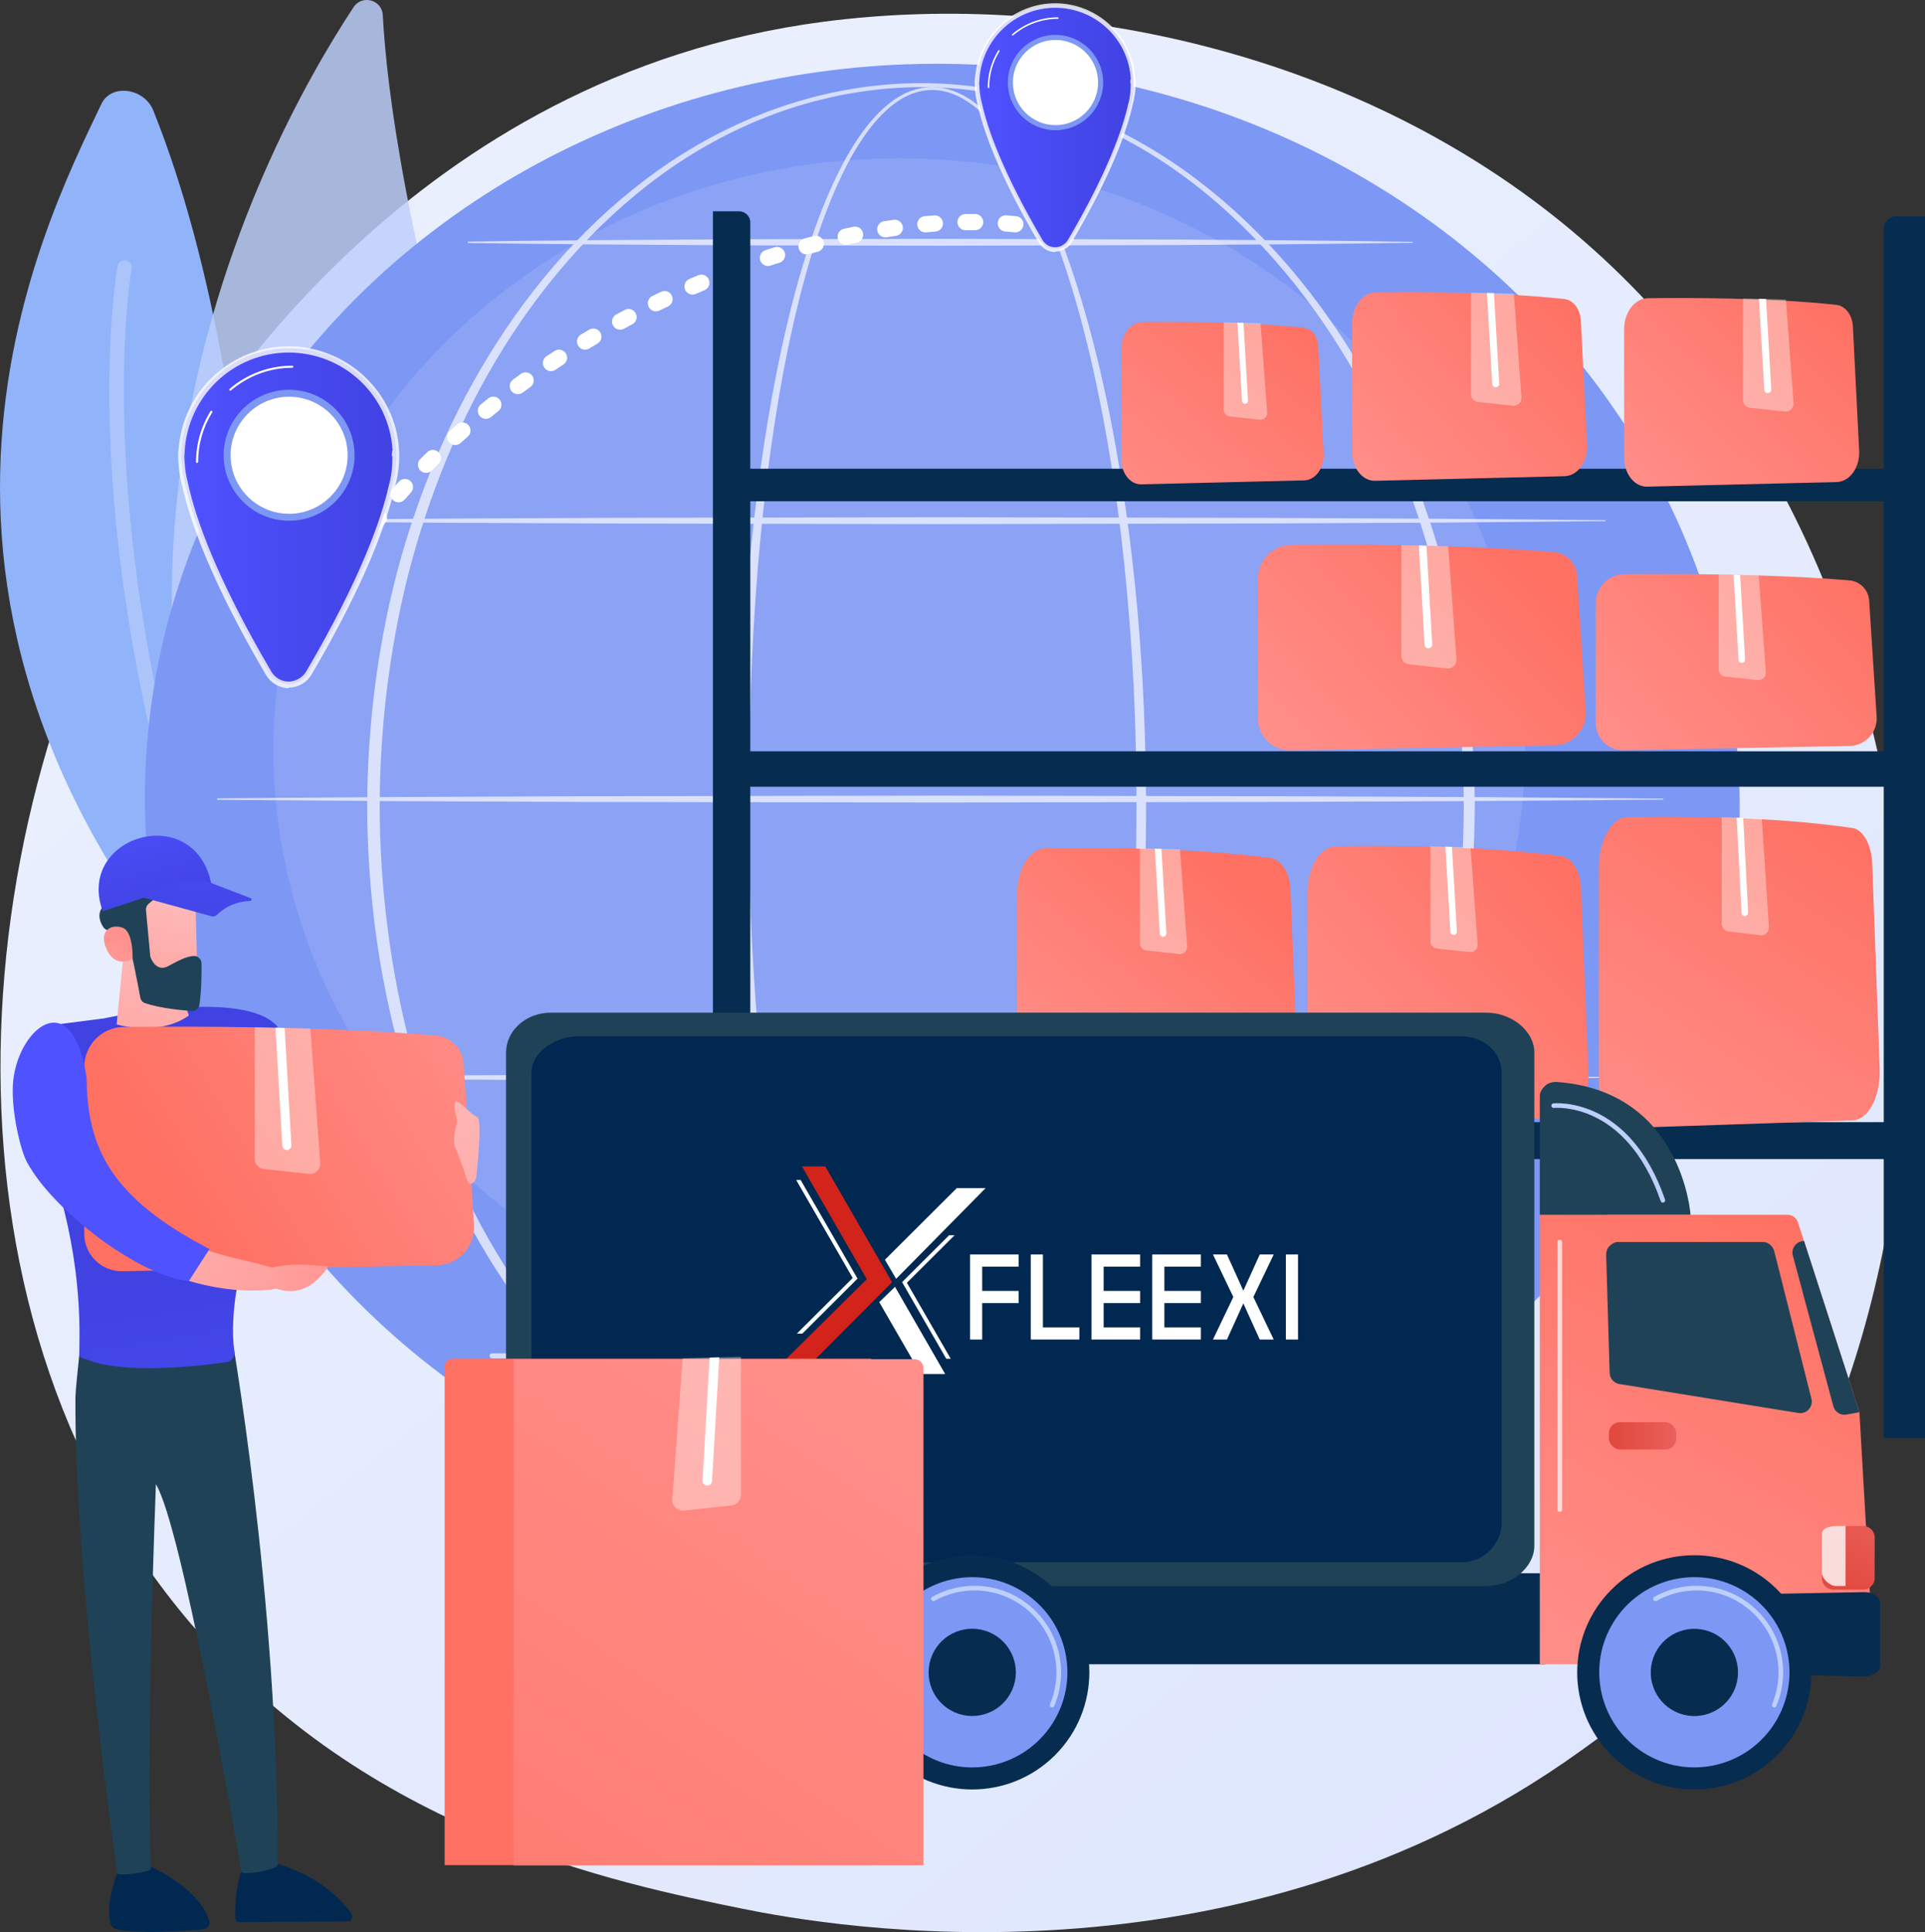 <svg xmlns="http://www.w3.org/2000/svg" xmlns:xlink="http://www.w3.org/1999/xlink" viewBox="0 0 2770.99 2781.17"><rect x="0" y="0" width="2770.99" height="2781.17" fill="#333333" stroke="none"/><defs><style>      .cls-1 {        opacity: .68;      }      .cls-2 {        fill: url(#linear-gradient-12);      }      .cls-2, .cls-3, .cls-4, .cls-5, .cls-6, .cls-7, .cls-8, .cls-9, .cls-10, .cls-11, .cls-12, .cls-13, .cls-14, .cls-15, .cls-16, .cls-17, .cls-18, .cls-19, .cls-20, .cls-21, .cls-22, .cls-23, .cls-24, .cls-25, .cls-26, .cls-27, .cls-28, .cls-29, .cls-30, .cls-31, .cls-32, .cls-33, .cls-34, .cls-35, .cls-36, .cls-37, .cls-38, .cls-39, .cls-40, .cls-41, .cls-42, .cls-43, .cls-44, .cls-45, .cls-46, .cls-47, .cls-48 {        stroke-width: 0px;      }      .cls-3 {        fill: url(#linear-gradient-17);      }      .cls-4 {        fill: url(#linear-gradient-19);      }      .cls-5 {        fill: url(#linear-gradient-33);      }      .cls-6 {        fill: url(#linear-gradient);      }      .cls-7 {        fill: url(#linear-gradient-21);      }      .cls-8 {        fill: url(#linear-gradient-6);      }      .cls-9 {        fill: #1f4257;      }      .cls-10 {        fill: #7d97f4;      }      .cls-11 {        fill: #bdd0fb;      }      .cls-12 {        fill: #062c50;      }      .cls-49 {        isolation: isolate;      }      .cls-13 {        fill: url(#linear-gradient-15);      }      .cls-14 {        fill: url(#linear-gradient-11);      }      .cls-15 {        opacity: .37;      }      .cls-15, .cls-16, .cls-19, .cls-25, .cls-32, .cls-33, .cls-38 {        fill: #fff;      }      .cls-16 {        opacity: .8;      }      .cls-17 {        fill: url(#linear-gradient-5);      }      .cls-18 {        fill: url(#linear-gradient-31);      }      .cls-19 {        opacity: .24;      }      .cls-20 {        fill: url(#linear-gradient-13);      }      .cls-21 {        fill: url(#linear-gradient-23);      }      .cls-22 {        fill: url(#linear-gradient-25);      }      .cls-23 {        fill: url(#linear-gradient-16);      }      .cls-24 {        fill: url(#linear-gradient-22);      }      .cls-26 {        fill: url(#linear-gradient-32);      }      .cls-27 {        fill: url(#linear-gradient-20);      }      .cls-28 {        fill: url(#linear-gradient-14);      }      .cls-29 {        fill: url(#linear-gradient-2);      }      .cls-50 {        opacity: .84;      }      .cls-30 {        fill: url(#linear-gradient-7);      }      .cls-31 {        fill: url(#linear-gradient-3);      }      .cls-32 {        mix-blend-mode: soft-light;      }      .cls-33 {        opacity: .11;      }      .cls-34 {        fill: url(#linear-gradient-9);      }      .cls-35 {        fill: url(#linear-gradient-27);      }      .cls-36 {        fill: #002850;      }      .cls-37 {        fill: #d2241b;      }      .cls-38 {        opacity: .7;      }      .cls-39 {        fill: url(#linear-gradient-8);      }      .cls-40 {        fill: url(#linear-gradient-24);      }      .cls-41 {        fill: url(#linear-gradient-26);      }      .cls-42 {        fill: url(#linear-gradient-18);      }      .cls-43 {        fill: url(#linear-gradient-30);      }      .cls-44 {        fill: url(#linear-gradient-29);      }      .cls-45 {        fill: #91b3fa;      }      .cls-46 {        fill: url(#linear-gradient-28);      }      .cls-47 {        fill: url(#linear-gradient-10);      }      .cls-48 {        fill: url(#linear-gradient-4);      }    </style><linearGradient id="linear-gradient" x1="3102.98" y1="3594.6" x2="647.55" y2="545.11" gradientUnits="userSpaceOnUse"><stop offset="0" stop-color="#dae3fe"></stop><stop offset="1" stop-color="#e9effd"></stop></linearGradient><linearGradient id="linear-gradient-2" x1="261.12" y1="655.81" x2="570.22" y2="655.81" gradientUnits="userSpaceOnUse"><stop offset="0" stop-color="#4f52ff"></stop><stop offset="1" stop-color="#4042e2"></stop></linearGradient><linearGradient id="linear-gradient-3" x1="260.84" y1="816.08" x2="570.23" y2="816.08" xlink:href="#linear-gradient-2"></linearGradient><linearGradient id="linear-gradient-4" x1="1406.47" y1="119.17" x2="1631.48" y2="119.17" xlink:href="#linear-gradient-2"></linearGradient><linearGradient id="linear-gradient-5" x1="1406.27" y1="235.84" x2="1631.49" y2="235.84" xlink:href="#linear-gradient-2"></linearGradient><linearGradient id="linear-gradient-6" x1="1830.64" y1="1130.4" x2="2190.86" y2="795.19" gradientUnits="userSpaceOnUse"><stop offset="0" stop-color="#ff928e"></stop><stop offset="1" stop-color="#fe7062"></stop></linearGradient><linearGradient id="linear-gradient-7" x1="2290.61" y1="1137.89" x2="2680.85" y2="787.67" xlink:href="#linear-gradient-6"></linearGradient><linearGradient id="linear-gradient-8" x1="1576.94" y1="805.11" x2="1867.12" y2="444.88" xlink:href="#linear-gradient-6"></linearGradient><linearGradient id="linear-gradient-9" x1="1924.24" y1="725.2" x2="2264.45" y2="420.01" xlink:href="#linear-gradient-6"></linearGradient><linearGradient id="linear-gradient-10" x1="2327.28" y1="750.48" x2="2642.47" y2="420.28" xlink:href="#linear-gradient-6"></linearGradient><linearGradient id="linear-gradient-11" x1="1498.88" y1="1618.46" x2="1794.06" y2="1263.24" xlink:href="#linear-gradient-6"></linearGradient><linearGradient id="linear-gradient-12" x1="1842.88" y1="1632.7" x2="2263.14" y2="1252.47" xlink:href="#linear-gradient-6"></linearGradient><linearGradient id="linear-gradient-13" x1="2283.16" y1="1727.6" x2="2658.39" y2="1162.25" xlink:href="#linear-gradient-6"></linearGradient><linearGradient id="linear-gradient-14" x1="2203.04" y1="2340.96" x2="2354.72" y2="2322.96" gradientTransform="translate(-1508.48)" gradientUnits="userSpaceOnUse"><stop offset="0" stop-color="#cb236d"></stop><stop offset="1" stop-color="#4c246d"></stop></linearGradient><linearGradient id="linear-gradient-15" x1="2217.39" y1="2491.42" x2="2637.64" y2="1755.97" xlink:href="#linear-gradient-6"></linearGradient><linearGradient id="linear-gradient-16" x1="2316.04" y1="2066.81" x2="2412.98" y2="2066.81" gradientUnits="userSpaceOnUse"><stop offset="0" stop-color="#e1473d"></stop><stop offset="1" stop-color="#e9605a"></stop></linearGradient><linearGradient id="linear-gradient-17" x1="5873.69" y1="2407.21" x2="6210.88" y2="2407.21" gradientTransform="translate(-1556.58 -3567.48) rotate(45)" gradientUnits="userSpaceOnUse"><stop offset="0" stop-color="#09005d"></stop><stop offset="1" stop-color="#1a0f91"></stop></linearGradient><linearGradient id="linear-gradient-18" x1="2917.7" y1="2137.17" x2="2256.41" y2="2588.78" gradientTransform="translate(-1090.32 -372.94) rotate(9.22)" xlink:href="#linear-gradient-6"></linearGradient><linearGradient id="linear-gradient-19" x1="6104.16" y1="2305.82" x2="5932.78" y2="2586.62" gradientTransform="translate(1828.4 -4045.72) rotate(75.47)" xlink:href="#linear-gradient-17"></linearGradient><linearGradient id="linear-gradient-20" x1="7665.96" y1="2297.47" x2="7719.78" y2="2168.83" gradientTransform="translate(-5028.48)" xlink:href="#linear-gradient-16"></linearGradient><linearGradient id="linear-gradient-21" x1="452.69" y1="2394.19" x2="362.64" y2="1813.84" xlink:href="#linear-gradient-2"></linearGradient><linearGradient id="linear-gradient-22" x1="2072.34" y1="1339.04" x2="1987.33" y2="1706.39" gradientTransform="translate(-1829.71)" gradientUnits="userSpaceOnUse"><stop offset="0" stop-color="#febbba"></stop><stop offset="1" stop-color="#ff928e"></stop></linearGradient><linearGradient id="linear-gradient-23" x1="777.37" y1="-289.21" x2="626.57" y2="-89.71" gradientTransform="translate(-368.31 1837.25) rotate(-21.06)" xlink:href="#linear-gradient-22"></linearGradient><linearGradient id="linear-gradient-24" x1="559.25" y1="-132.09" x2="678.61" y2="-254.56" gradientTransform="translate(-368.31 1837.25) rotate(-21.06)" xlink:href="#linear-gradient-22"></linearGradient><linearGradient id="linear-gradient-25" x1="188.31" y1="1141.97" x2="231.67" y2="1315.42" xlink:href="#linear-gradient-2"></linearGradient><linearGradient id="linear-gradient-26" x1="303.67" y1="1124.09" x2="273.65" y2="1364.25" xlink:href="#linear-gradient-2"></linearGradient><linearGradient id="linear-gradient-27" x1="770.92" y1="1426.79" x2="250.6" y2="1741.99" xlink:href="#linear-gradient-6"></linearGradient><linearGradient id="linear-gradient-28" x1="4576.57" y1="1771.6" x2="4227.34" y2="1434.65" gradientTransform="translate(2983.45 5681.08) rotate(-104.71) scale(1 -1)" xlink:href="#linear-gradient-22"></linearGradient><linearGradient id="linear-gradient-29" x1="374.03" y1="1516.51" x2="879.34" y2="1166.29" xlink:href="#linear-gradient-2"></linearGradient><linearGradient id="linear-gradient-30" x1="528.07" y1="1859.31" x2="164.61" y2="1831.95" gradientTransform="translate(685.95) rotate(-180) scale(1 -1)" xlink:href="#linear-gradient-22"></linearGradient><linearGradient id="linear-gradient-31" x1="2620.01" y1="1726.69" x2="2775.7" y2="2459.84" gradientTransform="translate(-2174.91 61.47) rotate(-6.45)" xlink:href="#linear-gradient-22"></linearGradient><linearGradient id="linear-gradient-32" x1="1808.9" y1="2320.25" x2="1228.54" y2="2320.25" gradientTransform="translate(1893.83 4640.5) rotate(-180)" xlink:href="#linear-gradient-6"></linearGradient><linearGradient id="linear-gradient-33" x1="-674.94" y1="1847.29" x2="278.5" y2="3229.78" gradientTransform="translate(1382.78 4641.5) scale(1 -1)" xlink:href="#linear-gradient-6"></linearGradient></defs><g class="cls-49"><g id="Camada_2" data-name="Camada 2"><g id="Illustration"><g><path class="cls-6" d="m2426.39,2392.75c-56.34,59.42-109.65,97.73-151.77,128.01-495.09,355.86-1080.91,252.13-1205.42,226.79-183.85-37.41-539.24-109.71-796.17-412.4C-115.7,1877.22-55.17,1155.76,246.35,679.51c55.15-87.11,346.49-570.62,938.62-648.15,358.35-46.93,776.08,47.72,1078.58,301.6,634.98,532.92,589.78,1609.53,162.83,2059.79Z"></path><g><path class="cls-45" d="m378.45,1479.37c6.68-176.14,20.43-876.61-157.84-1320.5-12.73-31.7-60.28-39.58-74.86-8.89-84.57,178.01-368.64,729.02,201.25,1341.48,10.97,11.79,30.83,3.9,31.44-12.09Z"></path><path class="cls-19" d="m349.99,1482.28c-1.5-1.11-2.71-2.64-3.44-4.51-133.18-343.05-174.28-622.12-185.31-795.82-11.98-188.7,7.36-294.58,8.19-299,1.04-5.55,6.39-9.21,11.94-8.16,5.55,1.03,9.21,6.39,8.17,11.94-.79,4.25-76.62,432.72,176.09,1083.63,2.04,5.27-.57,11.2-5.84,13.24-3.4,1.32-7.08.7-9.81-1.33Z"></path></g><g class="cls-50"><path class="cls-11" d="m513.6,1703.33c14.41,21.62,46.2,21.52,60.7-.02,80.04-118.81,275.96-475.25,131.89-948.78C584.53,354.66,556.53,126.3,551,21.76c-1.17-22.11-29.86-29.9-42.04-11.43-134.37,203.76-517.5,909.42,4.65,1692.99Z"></path><path class="cls-19" d="m545.6,1694.7c-3.52-2.19-5.59-6.34-4.93-10.69.96-6.23,93.86-629.95-49.14-1189.35-1.46-5.72,1.99-11.54,7.7-13,5.72-1.45,11.54,1.99,13,7.7,144.09,563.72,50.52,1191.6,49.56,1197.88-.9,5.83-6.35,9.84-12.18,8.94-1.47-.23-2.82-.74-4.01-1.48Z"></path></g><g><ellipse class="cls-10" cx="1356.51" cy="1155.56" rx="1063.51" ry="1147.95" transform="translate(142.56 2460.09) rotate(-87.49)"></ellipse><ellipse class="cls-33" cx="1294.38" cy="1078.83" rx="900.78" ry="850.95"></ellipse><g class="cls-1"><path class="cls-32" d="m1649.77,1160.7c-.28,187.57-13.14,375.53-46.19,560.45-8.37,46.19-18.07,92.16-29.63,137.69-11.59,45.52-24.98,90.64-41.37,134.75-16.53,44-35.71,87.37-61.72,127-13.11,19.67-27.98,38.52-46.32,54.03-9.17,7.7-19.24,14.54-30.32,19.54-11.06,4.97-23.14,8.12-35.4,8.34-12.25.36-24.51-2.04-35.79-6.58-11.32-4.5-21.63-11.02-31.03-18.47-18.79-15.02-33.98-33.67-47.32-53.18-26.47-39.35-45.92-82.63-62.62-126.56-16.6-44.04-30.12-89.12-41.81-134.61-11.68-45.5-21.47-91.45-29.91-137.63-16.84-92.37-28.32-185.63-36.07-279.15-7.69-93.53-11.55-187.36-12.03-281.21-.23-46.92,1.05-93.83,2.72-140.7,1.76-46.88,4.34-93.73,7.79-140.51,6.94-93.56,17.3-186.91,32.71-279.49,7.73-46.28,16.75-92.37,27.59-138.04,10.87-45.66,23.5-90.96,39.18-135.28,7.88-22.14,16.49-44.04,26.31-65.43,9.81-21.38,20.78-42.3,33.68-62.07,12.93-19.69,27.79-38.48,46.29-53.52,9.25-7.46,19.44-13.94,30.61-18.34,11.12-4.45,23.19-6.71,35.19-6.25,12.01.34,23.85,3.34,34.78,8.15,10.94,4.83,20.99,11.41,30.22,18.86,18.46,15,33.74,33.34,47.29,52.6,26.95,38.79,47.26,81.56,64.86,125.08,17.47,43.64,31.89,88.41,44.45,133.65,12.52,45.26,23.12,91.02,32.29,137.04,36.3,184.28,51.05,372.25,51.59,559.86Zm-13.88,0c.17-93.46-3.38-186.95-11.15-280.09-7.66-93.13-19.26-186-36.54-277.84-8.63-45.91-18.68-91.57-30.64-136.71-12-45.12-25.86-89.79-42.72-133.3-16.99-43.39-36.69-86.01-62.83-124.52-13.14-19.12-27.96-37.28-45.75-52.05-8.89-7.34-18.54-13.79-28.99-18.55-10.43-4.69-21.67-7.77-33.1-8.07-11.42-.36-22.83,1.94-33.39,6.28-10.6,4.3-20.34,10.64-29.21,17.95-17.75,14.75-32.14,33.3-44.64,52.82-12.48,19.6-23.1,40.38-32.58,61.65-9.49,21.28-17.8,43.09-25.37,65.15-15.07,44.16-27.15,89.34-37.46,134.89-10.29,45.56-18.77,91.54-25.96,137.71-14.34,92.36-23.65,185.48-29.54,278.77-5.95,93.3-8.01,186.82-7.84,280.29-.25,93.46,2.88,186.94,9.82,280.15,7,93.19,17.73,186.15,33.77,278.19,8.04,46.01,17.44,91.79,28.69,137.09,11.27,45.29,24.35,90.15,40.45,133.89,16.19,43.62,35.12,86.54,60.7,125.19,12.88,19.17,27.53,37.34,45.28,51.75,8.87,7.15,18.53,13.34,28.97,17.57,10.41,4.25,21.57,6.61,32.76,6.23,11.18-.29,22.2-3.24,32.43-7.93,10.25-4.73,19.69-11.22,28.37-18.63,17.37-14.91,31.71-33.31,44.36-52.64,25.14-38.96,43.79-81.97,59.8-125.66,15.88-43.82,28.82-88.72,39.98-134.04,11.13-45.34,20.41-91.13,28.37-137.16,15.94-92.06,26.53-185.03,33.57-278.21,7.14-93.19,10.43-186.69,10.39-280.17Z"></path><path class="cls-32" d="m2122.96,1160.7c-.65,120.79-16.17,241.64-48.51,358.12-32.9,116.22-82.5,228.02-149.83,328.4-33.67,50.13-71.82,97.33-114.44,140.14-42.6,42.8-89.72,81.21-140.87,113.41-51.19,32.07-106.49,57.74-164.37,75.15-57.85,17.46-118.23,26.56-178.68,26.62-60.44,0-120.85-9.06-178.72-26.47-57.91-17.37-113.25-43-164.5-75.03-51.2-32.16-98.39-70.54-141.06-113.32-42.69-42.8-80.91-89.98-114.66-140.11-67.47-100.39-117.17-212.24-150.22-328.52-16.27-58.24-28.36-117.64-36.37-177.56-7.97-59.93-11.97-120.37-12.25-180.83.31-60.46,4.35-120.9,12.36-180.82,8.05-59.91,20.18-119.29,36.49-177.51,33.14-116.23,82.91-228.01,150.43-328.29,33.76-50.09,71.99-97.22,114.68-139.96,42.67-42.72,89.83-81.06,141.02-113.12,51.23-31.95,106.56-57.39,164.37-74.75,57.77-17.43,118.08-26.53,178.44-26.59,60.36.11,120.66,9.25,178.4,26.73,57.78,17.41,113.06,42.9,164.24,74.88,51.14,32.09,98.22,70.47,140.83,113.2,42.62,42.76,80.77,89.9,114.45,139.99,67.38,100.27,117.05,212,150.03,328.17,32.41,116.44,48.01,237.27,48.74,358.06Zm-15.92,0c-.17-119.42-15.05-238.97-46.56-354.25-31.68-115.1-79.39-226.22-145.07-326.15-32.82-49.91-70.1-96.96-111.85-139.73-41.77-42.7-87.9-81.33-138.36-113.44-50.52-31.93-105.07-57.63-162.27-75.01-57.17-17.4-116.87-26.54-176.67-26.74-59.8.25-119.48,9.44-176.62,26.88-57.17,17.43-111.68,43.18-162.14,75.14-50.4,32.15-96.47,70.81-138.17,113.53-41.68,42.79-78.88,89.84-111.63,139.76-65.54,99.92-113.15,210.99-144.67,326.03-15.71,57.59-27.08,116.31-34.79,175.46-7.72,59.16-11.54,118.83-11.67,178.51.17,59.68,4.02,119.34,11.78,178.49,7.74,59.15,19.16,117.85,34.91,175.41,31.61,115,79.29,225.99,144.88,325.81,32.76,49.87,69.97,96.87,111.64,139.6,41.7,42.65,87.73,81.28,138.12,113.33,50.45,31.88,104.94,57.44,162.01,74.87,57.04,17.46,116.62,26.7,176.34,27,59.72-.25,119.32-9.43,176.39-26.85,57.1-17.38,111.64-42.9,162.14-74.74,50.44-32.01,96.55-70.61,138.32-113.24,41.75-42.71,79.03-89.71,111.86-139.57,65.72-99.83,113.51-210.87,145.27-325.92,31.58-115.23,46.54-234.76,46.8-354.18Z"></path><path class="cls-32" d="m396.6,750.53c-.58,0-1.04-.48-1.04-1.06,0-.57.47-1.03,1.04-1.04l239.26-1.93,239.26-1.1,478.51-.88,478.51.97,239.26,1.2,239.26,2.09c.39,0,.7.32.7.71,0,.38-.31.69-.7.7l-239.26,2.09-239.26,1.2-478.51.97-478.51-.88-239.26-1.1-239.26-1.93Z"></path><path class="cls-32" d="m673.13,348.73c0-.57.47-1.02,1.03-1.03,56.62-.9,113.24-1.28,169.86-1.93l169.87-1.1c56.62-.47,113.24-.42,169.87-.56l169.86-.32,339.73.97,169.87,1.2c56.62.71,113.24,1.13,169.87,2.09.39,0,.7.33.69.71,0,.38-.31.68-.69.69-56.62.96-113.24,1.38-169.87,2.09l-169.87,1.2-339.73.97-169.86-.32c-56.62-.14-113.24-.09-169.87-.56l-169.87-1.1c-56.62-.65-113.24-1.04-169.86-1.93-.58,0-1.04-.48-1.03-1.06Z"></path><path class="cls-32" d="m313.45,1151.27c-.58,0-1.04-.48-1.04-1.05,0-.57.47-1.03,1.04-1.04l260.04-1.93,260.04-1.1,520.09-.88,520.09.97,260.04,1.2,260.04,2.09c.39,0,.7.32.7.71,0,.38-.31.69-.7.7l-260.04,2.09-260.04,1.2-520.09.97-520.09-.88-260.04-1.1-260.04-1.93Z"></path><path class="cls-32" d="m396.6,1549.91l239.26-1.93,239.26-1.1,478.51-.88,478.51.97,239.26,1.2,239.26,2.09c.39,0,.7.32.7.71,0,.38-.31.69-.7.7l-239.26,2.09-239.26,1.2-478.51.97-478.51-.88-239.26-1.1-239.26-1.93c-.58,0-1.04-.48-1.04-1.05,0-.57.47-1.03,1.04-1.04Z"></path><path class="cls-32" d="m2070.99,1951.69c0,2.03-1.64,3.67-3.67,3.67H708.4c-2.03,0-3.67-1.64-3.67-3.67s1.64-3.67,3.67-3.67h1358.92c2.03,0,3.67,1.64,3.67,3.67Z"></path></g></g><g><path class="cls-25" d="m426.3,970.69c-1.23,0-2.49-.2-3.73-.61-6.11-2.06-9.39-8.68-7.34-14.79,1.5-4.44,3.05-8.87,4.65-13.29,2.2-6.06,8.89-9.19,14.95-7,6.06,2.2,9.19,8.89,6.99,14.96-1.54,4.24-3.03,8.51-4.47,12.78-1.64,4.87-6.19,7.95-11.06,7.95Zm21.09-54.06c-1.59,0-3.2-.33-4.74-1.01-5.89-2.62-8.54-9.52-5.92-15.41,1.91-4.29,3.86-8.55,5.86-12.81,2.74-5.84,9.7-8.34,15.53-5.6,5.84,2.74,8.35,9.7,5.6,15.53-1.93,4.11-3.82,8.23-5.66,12.38-1.93,4.35-6.2,6.93-10.67,6.93Zm25.84-51.94c-1.91,0-3.84-.47-5.63-1.45-5.65-3.11-7.7-10.22-4.58-15.86,2.25-4.09,4.55-8.16,6.89-12.22,3.23-5.59,10.37-7.49,15.95-4.27,5.58,3.22,7.5,10.36,4.27,15.95-2.26,3.92-4.49,7.86-6.67,11.82-2.13,3.86-6.12,6.04-10.23,6.04Zm30-49.61c-2.21,0-4.43-.62-6.41-1.93-5.38-3.55-6.87-10.79-3.33-16.17,2.57-3.9,5.17-7.77,7.81-11.63,3.64-5.32,10.91-6.68,16.23-3.04,5.32,3.64,6.68,10.91,3.04,16.23-2.56,3.74-5.09,7.51-7.58,11.28-2.24,3.41-5.96,5.25-9.76,5.25Zm33.66-47.23c-2.48,0-4.98-.78-7.09-2.41-5.12-3.92-6.08-11.25-2.16-16.37,2.83-3.69,5.7-7.37,8.61-11.03,4.01-5.05,11.36-5.89,16.4-1.89,5.05,4.01,5.9,11.35,1.89,16.4-2.82,3.56-5.62,7.14-8.37,10.73-2.3,3-5.77,4.57-9.27,4.57Zm36.83-44.81c-2.74,0-5.48-.95-7.7-2.9-4.85-4.25-5.33-11.63-1.07-16.47,3.07-3.5,6.17-6.98,9.3-10.44,4.33-4.78,11.71-5.15,16.49-.83,4.78,4.33,5.15,11.71.83,16.49-3.05,3.37-6.07,6.76-9.07,10.17-2.31,2.63-5.53,3.98-8.78,3.98Zm39.59-42.41c-2.97,0-5.94-1.13-8.22-3.38-4.58-4.54-4.61-11.93-.07-16.51,3.27-3.3,6.57-6.58,9.9-9.85,4.6-4.52,11.99-4.45,16.51.15,4.51,4.6,4.45,11.99-.15,16.51-3.25,3.19-6.47,6.4-9.67,9.62-2.28,2.3-5.29,3.46-8.29,3.46Zm41.99-40.03c-3.19,0-6.37-1.3-8.67-3.86-4.32-4.79-3.93-12.17.85-16.49,3.45-3.11,6.92-6.21,10.42-9.28,4.83-4.25,12.21-3.78,16.48,1.06,4.26,4.84,3.78,12.22-1.06,16.48-3.42,3.01-6.82,6.04-10.2,9.08-2.23,2.01-5.03,3-7.81,3Zm44.1-37.71c-3.4,0-6.77-1.48-9.08-4.32-4.06-5.01-3.29-12.36,1.72-16.42,3.61-2.93,7.23-5.83,10.88-8.72,5.05-4,12.4-3.15,16.4,1.91,4,5.06,3.15,12.4-1.91,16.4-3.57,2.83-7.13,5.68-10.66,8.55-2.16,1.75-4.76,2.61-7.35,2.61Zm46.03-35.47c-3.6,0-7.14-1.65-9.43-4.78-3.81-5.2-2.68-12.51,2.52-16.31,3.76-2.75,7.53-5.48,11.32-8.19,5.25-3.75,12.54-2.54,16.29,2.71,3.75,5.24,2.54,12.54-2.7,16.29-3.72,2.66-7.43,5.34-11.11,8.04-2.08,1.52-4.5,2.25-6.89,2.25Zm47.69-33.21c-3.79,0-7.5-1.84-9.74-5.23-3.56-5.38-2.09-12.62,3.29-16.18,3.88-2.57,7.77-5.11,11.67-7.64,5.42-3.5,12.64-1.95,16.14,3.46,3.5,5.41,1.95,12.64-3.46,16.14-3.83,2.48-7.66,4.98-11.46,7.5-1.98,1.31-4.22,1.94-6.44,1.94Zm49.12-30.94c-3.97,0-7.84-2.02-10.03-5.68-3.31-5.53-1.51-12.7,4.02-16.01,3.98-2.39,7.98-4.75,11.99-7.09,5.56-3.25,12.72-1.38,15.97,4.19,3.25,5.57,1.38,12.72-4.19,15.97-3.93,2.3-7.86,4.62-11.77,6.96-1.88,1.13-3.95,1.66-5.99,1.66Zm50.4-28.68c-4.15,0-8.17-2.22-10.28-6.13-3.07-5.67-.95-12.76,4.72-15.82,4.08-2.2,8.17-4.38,12.26-6.54,5.71-3,12.77-.82,15.77,4.89,3,5.7.82,12.76-4.89,15.77-4.03,2.12-8.04,4.26-12.05,6.43-1.77.95-3.67,1.41-5.54,1.41Zm51.55-26.41c-4.34,0-8.5-2.42-10.51-6.59-2.81-5.8-.39-12.79,5.41-15.6,4.17-2.02,8.34-4.01,12.51-5.99,5.82-2.75,12.79-.26,15.54,5.57,2.75,5.83.26,12.79-5.57,15.54-4.1,1.94-8.21,3.9-12.3,5.89-1.64.79-3.37,1.17-5.08,1.17Zm52.71-24.15c-4.52,0-8.82-2.64-10.72-7.05-2.56-5.92.17-12.79,6.09-15.35,4.27-1.84,8.54-3.66,12.82-5.45,5.96-2.5,12.79.31,15.28,6.25,2.5,5.95-.31,12.79-6.25,15.28-4.2,1.76-8.4,3.55-12.59,5.36-1.51.65-3.08.96-4.62.96Zm53.78-21.81c-4.71,0-9.15-2.87-10.92-7.54-2.29-6.03.75-12.77,6.78-15.06,4.35-1.65,8.7-3.27,13.05-4.87,6.05-2.22,12.76.88,14.98,6.94,2.22,6.05-.89,12.76-6.94,14.98-4.27,1.57-8.55,3.16-12.82,4.78-1.36.52-2.76.76-4.14.76Zm54.72-19.33c-4.91,0-9.49-3.13-11.09-8.05-2-6.13,1.35-12.72,7.47-14.72,4.43-1.45,8.85-2.86,13.27-4.25,6.16-1.94,12.7,1.48,14.64,7.63,1.93,6.15-1.48,12.71-7.63,14.64-4.34,1.37-8.68,2.76-13.03,4.18-1.21.39-2.43.58-3.63.58Zm55.58-16.7c-5.13,0-9.83-3.41-11.25-8.6-1.7-6.22,1.96-12.64,8.18-14.34,4.5-1.23,8.99-2.43,13.48-3.6,6.24-1.62,12.62,2.12,14.24,8.36,1.63,6.24-2.11,12.62-8.36,14.24-4.39,1.14-8.79,2.32-13.2,3.52-1.03.28-2.07.42-3.09.42Zm56.35-13.85c-5.37,0-10.21-3.73-11.4-9.2-1.37-6.3,2.63-12.52,8.93-13.89,4.57-.99,9.12-1.95,13.66-2.88,6.3-1.28,12.48,2.79,13.77,9.11,1.29,6.32-2.79,12.48-9.11,13.77-4.44.9-8.89,1.84-13.35,2.81-.84.18-1.67.27-2.49.27Zm301.52-8.73c-.84,0-1.7-.09-2.56-.28-4.34-.97-8.73-1.88-13.16-2.73-6.33-1.22-10.48-7.33-9.26-13.66,1.22-6.33,7.31-10.49,13.67-9.26,4.66.89,9.28,1.85,13.85,2.88,6.29,1.41,10.25,7.65,8.85,13.94-1.22,5.43-6.04,9.13-11.38,9.13Zm-244.49-1.97c-5.65,0-10.62-4.11-11.52-9.87-1-6.37,3.36-12.34,9.72-13.34,4.63-.73,9.23-1.42,13.83-2.07,6.33-.9,12.29,3.53,13.2,9.92.9,6.38-3.54,12.29-9.92,13.2-4.48.64-8.97,1.31-13.48,2.01-.61.1-1.22.14-1.82.14Zm57.59-7.15c-5.97,0-11.07-4.56-11.62-10.63-.58-6.42,4.16-12.1,10.58-12.68,4.67-.42,9.33-.8,13.96-1.14,6.36-.46,12.02,4.36,12.49,10.8.47,6.43-4.37,12.02-10.8,12.49-4.5.33-9.02.7-13.56,1.11-.36.03-.71.05-1.06.05Zm129.66-.05c-.4,0-.8-.02-1.21-.06-4.45-.46-8.93-.86-13.45-1.21-6.43-.5-11.24-6.11-10.74-12.54.5-6.43,6.14-11.22,12.54-10.74,4.71.36,9.39.78,14.03,1.26,6.42.66,11.08,6.39,10.42,12.8-.62,6.01-5.69,10.49-11.6,10.49Zm-71.71-3.01c-6.37,0-11.58-5.12-11.67-11.52-.09-6.45,5.07-11.74,11.51-11.83,3.18-.04,6.34-.07,9.48-.07h4.55c6.45.06,11.64,5.32,11.6,11.77-.04,6.42-5.26,11.6-11.67,11.6h-4.48c-3.04-.01-6.1,0-9.16.05-.06,0-.11,0-.16,0Z"></path><g><g><g><circle class="cls-29" cx="415.67" cy="655.81" r="154.55"></circle><path class="cls-31" d="m569.93,647.52h-308.82s-12.3,85.78,125.63,320.74c6.02,10.25,17.01,16.38,28.9,16.38,11.89,0,22.9-6.02,28.92-16.27,137.92-234.98,125.37-320.85,125.37-320.85Z"></path></g><path class="cls-16" d="m415.6,989.66v.87h.05c-13.45,0-26.01-7.4-32.77-18.92-80.63-137.34-110.17-224.18-120.75-272.77-3.02-11.18-4.75-22.14-5.3-33.37-.93-11.49-.22-16.33-.14-16.85l.41-2.47c6.23-83.02,75.32-147.63,158.57-147.63s154.06,65.52,158.77,149.2c.12,1.1.34,3.87.26,8.52v.57c0,15.18-2.14,30.22-6.37,44.69-10.95,48.55-40.67,134.53-119.93,269.56-6.8,11.59-18.9,18.59-32.81,18.59Zm-150.26-335.19c-.04,2.32.03,5.63.44,10.61v-.02c.52,10.64,2.17,20.89,5.04,31.5l.05.18c10.42,47.93,39.66,133.69,119.75,270.11,5.16,8.78,14.71,14.23,25,14.24l-.02,4.48v-4.49c9.27,0,19.87-5.5,25.07-14.36,78.74-134.16,108.14-219.42,118.92-267.32l.08-.28c4.02-13.7,5.16-27.93,5.16-42.3l-.9-.63v-.05c0-4.47.76-6.89.69-7.53l.43-.26c-4.39-78.99-69.97-140.86-149.6-140.86s-145.16,62.74-149.69,142.42l-.13,4.56h-.29Z"></path><circle class="cls-25" cx="416.17" cy="655.31" r="89.24" transform="translate(-341.48 486.21) rotate(-45)"></circle><path class="cls-10" d="m416.17,749.54c-51.96,0-94.23-42.27-94.23-94.23s42.27-94.23,94.23-94.23,94.23,42.27,94.23,94.23-42.27,94.23-94.23,94.23Zm0-178.48c-46.46,0-84.25,37.8-84.25,84.25s37.8,84.25,84.25,84.25,84.25-37.8,84.25-84.25-37.8-84.25-84.25-84.25Z"></path></g><path class="cls-25" d="m331.51,562.4c-.42,0-.84-.18-1.14-.52-.54-.63-.47-1.57.16-2.11,25.07-21.53,57.1-33.39,90.19-33.39.83,0,1.5.67,1.5,1.5s-.67,1.5-1.5,1.5c-32.38,0-63.71,11.6-88.24,32.67-.28.24-.63.36-.97.36Z"></path><path class="cls-25" d="m283.73,666.37c-.83,0-1.5-.67-1.5-1.5,0-25.84,7.16-51.05,20.72-72.9.44-.7,1.36-.92,2.06-.48.7.44.92,1.36.48,2.06-13.26,21.38-20.27,46.04-20.27,71.33,0,.83-.67,1.5-1.5,1.5Z"></path></g><g><g><g><circle class="cls-48" cx="1518.98" cy="119.17" r="112.5"></circle><path class="cls-17" d="m1631.27,113.14h-224.8s-8.96,62.44,91.45,233.48c4.38,7.46,12.39,11.92,21.04,11.93,8.65,0,16.67-4.38,21.05-11.84,100.4-171.05,91.26-233.56,91.26-233.56Z"></path></g><path class="cls-16" d="m1518.93,362.19v.63h.03c-9.79,0-18.93-5.39-23.85-13.77-58.69-99.97-80.2-163.19-87.9-198.56-2.2-8.14-3.46-16.11-3.86-24.29-.68-8.37-.16-11.89-.1-12.26l.3-1.8c4.53-60.43,54.83-107.46,115.43-107.46s112.15,47.7,115.58,108.61c.09.8.25,2.82.19,6.2v.41c0,11.05-1.56,21.99-4.63,32.53-7.97,35.34-29.61,97.93-87.3,196.22-4.95,8.44-13.76,13.54-23.88,13.54Zm-109.38-243.99c-.03,1.69.02,4.1.32,7.72h0c.37,7.74,1.57,15.2,3.66,22.92l.04.13c7.59,34.89,28.87,97.31,87.17,196.62,3.75,6.39,10.71,10.36,18.2,10.36v3.26s-.01-3.27-.01-3.27c6.75,0,14.46-4,18.25-10.45,57.32-97.66,78.72-159.72,86.57-194.59l.06-.2c2.92-9.97,3.75-20.33,3.75-30.79l-.66-.46v-.04c0-3.26.55-5.02.5-5.48l.31-.19c-3.19-57.5-50.93-102.53-108.9-102.53s-105.67,45.67-108.97,103.67l-.09,3.32h-.21Z"></path><circle class="cls-25" cx="1519.34" cy="118.81" r="64.96" transform="translate(30.76 445.38) rotate(-16.84)"></circle><path class="cls-10" d="m1519.34,187.4c-37.82,0-68.59-30.77-68.59-68.59s30.77-68.59,68.59-68.59,68.59,30.77,68.59,68.59-30.77,68.59-68.59,68.59Zm0-129.92c-33.82,0-61.33,27.51-61.33,61.33s27.51,61.33,61.33,61.33,61.33-27.51,61.33-61.33-27.51-61.33-61.33-61.33Z"></path></g><path class="cls-25" d="m1457.72,51.17c-.31,0-.61-.13-.83-.38-.39-.46-.34-1.14.12-1.53,18.25-15.67,41.56-24.3,65.65-24.3.6,0,1.09.49,1.09,1.09s-.49,1.09-1.09,1.09c-23.57,0-46.38,8.44-64.23,23.78-.21.18-.46.26-.71.26Z"></path><path class="cls-25" d="m1422.93,126.86c-.6,0-1.09-.49-1.09-1.09,0-18.81,5.22-37.16,15.08-53.07.32-.51.99-.67,1.5-.35.51.32.67.99.35,1.5-9.65,15.56-14.75,33.52-14.75,51.92,0,.6-.49,1.09-1.09,1.09Z"></path></g></g><g><g><rect class="cls-12" x="1040.76" y="1615.25" width="1686.58" height="53.18" transform="translate(3768.11 3283.68) rotate(180)"></rect><rect class="cls-12" x="1040.76" y="1081.44" width="1716.63" height="50.99" transform="translate(3798.16 2213.87) rotate(180)"></rect><rect class="cls-12" x="1040.76" y="674.71" width="1699.67" height="46.81" transform="translate(3781.2 1396.23) rotate(180)"></rect><path class="cls-12" d="m1026.24,304.12h53.8v1647.03h-37.67c-8.9,0-16.13-7.23-16.13-16.13V304.12h0Z" transform="translate(2106.27 2255.27) rotate(180)"></path><path class="cls-12" d="m2711.59,311.42h59.4v1740.59c0,9.83-7.98,17.81-17.81,17.81h-41.59V311.42h0Z" transform="translate(5482.58 2381.24) rotate(180)"></path></g><g><g><path class="cls-8" d="m1857.14,1080.07c-25.4.48-46.26-19.98-46.26-45.38v-201.97c0-26.54,21.33-48.13,47.86-48.42,79.64-.87,243.88-.91,378.27,10.41,18.34,1.55,32.6,16.58,33.27,34.97l12.56,195.27c.93,25.83-19.49,47.41-45.33,47.9l-380.38,7.23Z"></path><path class="cls-15" d="m2028.28,956.27l54.67,5.9c7.65.83,14.18-5.48,13.61-13.16l-11.95-162.63c-22.92-.73-45.52-1.26-67.34-1.63v159.26c0,6.3,4.74,11.58,11,12.25Z"></path><path class="cls-25" d="m2050.69,928.08c.17,2.93,2.59,5.18,5.48,5.18.11,0,.22,0,.32-.01,3.03-.18,5.35-2.77,5.17-5.81l-8.24-141.94c-3.7-.09-7.36-.17-11.03-.26l8.3,142.83Z"></path></g><g><path class="cls-30" d="m2336.72,1079.91c-21.76.41-39.63-17.12-39.63-38.88v-173.04c0-22.74,18.27-41.23,41.01-41.48,68.23-.74,208.95-.78,324.09,8.92,15.71,1.32,27.93,14.2,28.5,29.96l10.76,167.3c.8,22.13-16.7,40.62-38.83,41.04l-325.9,6.19Z"></path><path class="cls-15" d="m2483.35,973.84l46.84,5.05c6.55.71,12.15-4.7,11.66-11.27l-10.24-139.34c-19.64-.62-39-1.08-57.69-1.4v136.45c0,5.39,4.06,9.92,9.43,10.5Z"></path><path class="cls-25" d="m2502.55,949.69c.14,2.51,2.22,4.44,4.7,4.44.09,0,.18,0,.28,0,2.6-.15,4.58-2.38,4.43-4.98l-7.06-121.61c-3.17-.08-6.31-.15-9.45-.22l7.11,122.37Z"></path></g><g><path class="cls-39" d="m1642.75,697.17c-15.67.38-28.54-15.77-28.54-35.82v-159.42c0-20.95,13.16-37.99,29.53-38.22,49.14-.68,150.49-.72,233.41,8.22,11.32,1.22,20.12,13.08,20.53,27.6l7.75,154.12c.58,20.39-12.02,37.42-27.97,37.81l-234.71,5.71Z"></path><path class="cls-15" d="m1770.13,599.45l43.15,4.66c6.04.65,11.19-4.33,10.75-10.39l-9.43-128.36c-18.09-.57-35.93-.99-53.15-1.29v125.71c0,4.97,3.74,9.14,8.68,9.67Z"></path><path class="cls-25" d="m1787.82,577.2c.13,2.31,2.05,4.09,4.33,4.09.09,0,.17,0,.25,0,2.39-.14,4.22-2.19,4.08-4.58l-6.51-112.03c-2.92-.07-5.81-.14-8.71-.2l6.55,112.74Z"></path></g><g><path class="cls-34" d="m1979.47,692.08c-18.21.44-33.16-18.32-33.16-41.62v-185.22c0-24.33,15.29-44.14,34.31-44.4,57.09-.8,174.84-.83,271.19,9.55,13.15,1.42,23.37,15.2,23.85,32.07l9,179.07c.67,23.69-13.97,43.47-32.5,43.92l-272.7,6.63Z"></path><path class="cls-15" d="m2127.47,578.55l50.14,5.41c7.02.76,13-5.03,12.48-12.07l-10.96-149.14c-21.02-.67-41.75-1.15-61.75-1.49v146.05c0,5.77,4.35,10.62,10.09,11.24Z"></path><path class="cls-25" d="m2148.02,552.7c.15,2.68,2.38,4.75,5.03,4.75.1,0,.2,0,.3,0,2.78-.16,4.91-2.54,4.74-5.33l-7.56-130.16c-3.39-.08-6.75-.16-10.11-.23l7.61,130.98Z"></path></g><g><path class="cls-47" d="m2371.08,700.5c-18.21.44-33.16-18.32-33.16-41.62v-185.22c0-24.33,15.29-44.14,34.31-44.4,57.09-.8,174.84-.83,271.19,9.55,13.15,1.42,23.37,15.2,23.85,32.07l9,179.07c.67,23.69-13.97,43.47-32.5,43.92l-272.7,6.63Z"></path><path class="cls-15" d="m2519.09,586.97l50.14,5.41c7.02.76,13-5.03,12.48-12.07l-10.96-149.14c-21.02-.67-41.75-1.15-61.75-1.49v146.05c0,5.77,4.35,10.62,10.09,11.24Z"></path><path class="cls-25" d="m2539.63,561.12c.15,2.68,2.38,4.75,5.03,4.75.1,0,.2,0,.3,0,2.78-.16,4.91-2.54,4.74-5.33l-7.56-130.16c-3.39-.08-6.75-.16-10.11-.23l7.61,130.98Z"></path></g><g><path class="cls-14" d="m1503.7,1621.37c-21.76.65-39.63-27.04-39.63-61.43v-273.39c0-35.92,18.27-65.15,41.01-65.54,68.23-1.17,208.95-1.23,324.09,14.1,15.71,2.09,27.93,22.44,28.5,47.33l10.76,264.31c.8,34.96-16.7,64.17-38.83,64.83l-325.9,9.78Z"></path><path class="cls-15" d="m1650.33,1368.19l46.84,5.05c6.55.71,12.15-4.7,11.66-11.27l-10.24-139.34c-19.64-.62-39-1.08-57.69-1.4v136.45c0,5.39,4.06,9.92,9.43,10.5Z"></path><path class="cls-25" d="m1669.52,1344.04c.14,2.51,2.22,4.44,4.7,4.44.09,0,.18,0,.28,0,2.6-.15,4.58-2.38,4.43-4.98l-7.06-121.61c-3.17-.08-6.31-.15-9.45-.22l7.11,122.37Z"></path></g><g><path class="cls-2" d="m1921.91,1618.57c-21.76.65-39.63-27.04-39.63-61.43v-273.39c0-35.92,18.27-65.15,41.01-65.54,68.23-1.17,208.95-1.23,324.09,14.1,15.71,2.09,27.93,22.44,28.5,47.33l10.76,264.31c.8,34.96-16.7,64.17-38.83,64.83l-325.9,9.78Z"></path><path class="cls-15" d="m2068.54,1365.39l46.84,5.05c6.55.71,12.15-4.7,11.66-11.27l-10.24-139.34c-19.64-.62-39-1.08-57.69-1.4v136.45c0,5.39,4.06,9.92,9.43,10.5Z"></path><path class="cls-25" d="m2087.74,1341.24c.14,2.51,2.22,4.44,4.7,4.44.09,0,.18,0,.28,0,2.6-.15,4.58-2.38,4.43-4.98l-7.06-121.61c-3.17-.08-6.31-.15-9.45-.22l7.11,122.37Z"></path></g><g><path class="cls-20" d="m2341.14,1623.67c-21.76.73-39.63-30.23-39.63-68.67v-305.59c0-40.15,18.27-72.82,41.01-73.26,68.23-1.31,208.95-1.38,324.09,15.76,15.71,2.34,27.93,25.08,28.5,52.91l10.76,295.45c.8,39.08-16.7,71.73-38.83,72.47l-325.9,10.94Z"></path><path class="cls-15" d="m2487.77,1340.66l46.84,5.65c6.55.79,12.15-5.25,11.66-12.6l-10.24-155.75c-19.64-.7-39-1.2-57.69-1.56v152.53c0,6.03,4.06,11.09,9.43,11.74Z"></path><path class="cls-25" d="m2506.96,1313.67c.14,2.8,2.22,4.96,4.7,4.96.09,0,.18,0,.28-.01,2.6-.17,4.58-2.66,4.43-5.56l-7.06-135.93c-3.17-.09-6.31-.17-9.45-.24l7.11,136.79Z"></path></g></g></g><g><g><rect class="cls-12" x="796.55" y="2264.6" width="1427.8" height="130.99"></rect><path class="cls-28" d="m807.03,2395.59h-19.6c-12.33,0-22.32-9.99-22.32-22.32v-108.67h41.92v130.99Z"></path><path class="cls-9" d="m2208.63,1515.05c0-31.21-32.98-57.35-68.75-57.35H792.55c-35.77,0-64.11,26.14-64.11,57.35v710.06c0,31.21,28.34,57.83,64.11,57.83h1347.33c35.77,0,68.75-26.61,68.75-57.83v-710.06Z"></path><path class="cls-36" d="m2161.47,1543.67c0-28.56-24.61-51.91-58.34-51.91H832.1c-33.73,0-66.98,23.35-66.98,51.91v649.06c0,28.56,33.25,56.15,66.98,56.15h1271.03c33.73,0,58.34-27.6,58.34-56.15v-649.06Z"></path><path class="cls-13" d="m2676.6,2032.42l-88.51-272.99c-2.22-6.86-8.61-10.93-15.82-10.93h-355.79v647.09h481.07l-20.96-363.17Z"></path><path class="cls-12" d="m2700.23,2296.43c-4.76-3.13-10.55-4.82-17.19-4.7l-370.76,7.14-1.64,105.35,370.43,9.1c13.58,0,25.33-6.55,25.33-15.73v-89.24c0-4.49-1.41-8.79-6.17-11.92Z"></path><g><path class="cls-9" d="m2607.51,2013.45l-53.5-212.21c-1.87-7.38-8.51-13.44-16.12-13.44h-209.23c-4.49,0-8.8,2.72-11.93,5.94-3.13,3.22-4.82,8.03-4.69,12.52l5.02,169.9c.24,7.97,6.09,14.76,13.97,16.03l257.71,41.69c5.53.89,11.13-1.03,14.91-5.16,3.78-4.13,5.23-9.85,3.86-15.28Z"></path><path class="cls-9" d="m2596.82,1786.15l-2.73.45c-4.63.77-8.72,3.46-11.26,7.4-2.54,3.95-3.29,8.78-2.08,13.31l58.31,216.85c2.26,8.39,10.58,13.62,19.12,12.02l18.42-3.45-79.78-246.59Z"></path></g><rect class="cls-23" x="2316.04" y="2047.16" width="96.93" height="39.3" rx="15.72" ry="15.72"></rect><path class="cls-9" d="m2241.29,1557.42c-5.58-.41-12.66,1.32-16.76,5.13-4.1,3.81-8.03,8.95-8.03,14.54v171.41h216.97s-11.66-177.91-192.17-191.08Z"></path><g><g><circle class="cls-12" cx="2438.93" cy="2407.21" r="168.59" transform="translate(-987.8 2429.64) rotate(-45)"></circle><circle class="cls-10" cx="2438.93" cy="2407.21" r="136.92" transform="translate(-390.37 473.79) rotate(-10.28)"></circle><path class="cls-11" d="m2553.94,2457.73c-.44,0-.88-.09-1.3-.27-1.7-.72-2.49-2.67-1.77-4.37,6.15-14.53,9.26-29.97,9.26-45.89,0-65-52.88-117.89-117.89-117.89-20.17,0-40.07,5.18-57.54,14.97-1.62.9-3.65.32-4.54-1.28-.9-1.61-.33-3.64,1.28-4.54,18.48-10.35,39.5-15.82,60.81-15.82,68.68,0,124.56,55.88,124.56,124.56,0,16.82-3.29,33.13-9.79,48.49-.54,1.27-1.77,2.04-3.07,2.04Z"></path></g><circle class="cls-12" cx="2438.93" cy="2407.21" r="62.79" transform="translate(-503.09 4164.34) rotate(-75.47)"></circle></g><g><g><circle class="cls-12" cx="1399.48" cy="2407.21" r="168.59" transform="translate(-1292.25 1694.64) rotate(-45)"></circle><circle class="cls-10" cx="1399.48" cy="2407.21" r="136.92" transform="translate(-367.52 255.26) rotate(-9.22)"></circle><path class="cls-11" d="m1514.49,2457.73c-.43,0-.88-.09-1.3-.27-1.7-.72-2.49-2.67-1.77-4.37,6.15-14.54,9.26-29.97,9.26-45.89,0-65-52.88-117.89-117.89-117.89-20.17,0-40.07,5.18-57.55,14.97-1.62.9-3.65.32-4.54-1.28-.9-1.61-.33-3.64,1.28-4.54,18.48-10.35,39.51-15.82,60.81-15.82,68.68,0,124.56,55.88,124.56,124.56,0,16.81-3.29,33.12-9.79,48.49-.54,1.27-1.77,2.04-3.07,2.04Z"></path></g><circle class="cls-12" cx="1399.48" cy="2407.21" r="62.79" transform="translate(-1319.98 3005.3) rotate(-72.23)"></circle></g><g><g><circle class="cls-3" cx="1013.8" cy="2407.21" r="168.59" transform="translate(-1405.22 1421.92) rotate(-45)"></circle><circle class="cls-42" cx="1013.8" cy="2407.21" r="136.92" transform="translate(-372.5 193.48) rotate(-9.22)"></circle><path class="cls-25" d="m1128.81,2457.73c-.44,0-.88-.09-1.3-.27-1.7-.72-2.49-2.67-1.77-4.37,6.15-14.53,9.26-29.97,9.26-45.89,0-65-52.88-117.89-117.89-117.89-20.17,0-40.07,5.18-57.54,14.97-1.62.9-3.65.32-4.54-1.28-.9-1.61-.33-3.64,1.28-4.54,18.48-10.35,39.5-15.82,60.81-15.82,68.68,0,124.56,55.88,124.56,124.56,0,16.82-3.29,33.13-9.79,48.49-.54,1.27-1.77,2.04-3.07,2.04Z"></path></g><circle class="cls-4" cx="1013.8" cy="2407.21" r="62.79" transform="translate(-1570.74 2784.77) rotate(-75.47)"></circle></g><g><path class="cls-27" d="m2639.2,2196.49h42.69c9.19,0,16.64,7.46,16.64,16.64v58.41c0,9.19-7.46,16.64-16.64,16.64h-42.69c-9.19,0-16.64-7.46-16.64-16.64v-58.41c0-9.19,7.46-16.64,16.64-16.64Z"></path><path class="cls-16" d="m2656.62,2196.49v86.45h-13.68c-9.18,0-20.38-10.33-20.38-19.51v-54.75c0-9.18,11.2-12.19,20.38-12.19h13.68Z"></path></g><path class="cls-38" d="m2245.31,2176.24c-1.84,0-3.34-1.49-3.34-3.34v-385.11c0-1.84,1.49-3.34,3.34-3.34s3.34,1.49,3.34,3.34v385.11c0,1.84-1.49,3.34-3.34,3.34Z"></path><path class="cls-11" d="m2393.64,1731.1c-1.38,0-2.68-.87-3.15-2.25-49.82-144.34-152.62-134.13-153.66-134.02-1.83.19-3.48-1.09-3.7-2.92-.22-1.83,1.09-3.48,2.92-3.7,1.07-.13,109.11-11.16,160.75,138.47.6,1.74-.32,3.64-2.07,4.24-.36.12-.73.18-1.09.18Z"></path></g><g><polygon class="cls-37" points="1245.15 1778.09 1205.96 1710.18 1187.95 1678.97 1154.45 1678.97 1172.38 1710.18 1211.4 1778.09 1247.73 1841.31 1168.61 1919.57 1109.71 1977.83 1078.16 2009.03 1121.31 2009.03 1152.4 1977.83 1210.46 1919.57 1284.13 1845.64 1245.15 1778.09"></polygon><polygon class="cls-25" points="1351.81 1778.09 1418.76 1710.18 1377.29 1710.18 1309.15 1778.09 1273.8 1813.31 1289.97 1840.8 1351.81 1778.09"></polygon><polygon class="cls-25" points="1288.32 1852.3 1265.65 1874.34 1291.77 1919.57 1325.41 1977.83 1360.57 1977.83 1327.03 1919.57 1288.32 1852.3"></polygon><polygon class="cls-25" points="1191.99 1778.09 1227.45 1839.57 1147.17 1919.57 1155.03 1919.57 1234.39 1840.49 1198.4 1778.09 1172.23 1732.72 1152.48 1698.47 1146.07 1698.47 1165.82 1732.72 1191.99 1778.09"></polygon><polygon class="cls-25" points="1366.2 1778.09 1298.51 1845.53 1341.21 1919.57 1346.02 1927.91 1362.1 1955.79 1368.52 1955.79 1352.44 1927.91 1347.63 1919.57 1305.46 1846.46 1374.07 1778.09 1366.2 1778.09"></polygon><polygon class="cls-25" points="1396.33 1928.14 1413.82 1928.14 1413.82 1875.68 1466.28 1875.68 1466.28 1858.2 1413.82 1858.2 1413.82 1823.23 1466.28 1823.23 1466.28 1805.74 1396.33 1805.74 1396.33 1928.14"></polygon><polygon class="cls-25" points="1501.25 1805.74 1483.76 1805.74 1483.76 1928.14 1553.71 1928.14 1553.71 1910.66 1501.25 1910.66 1501.25 1805.74"></polygon><polygon class="cls-25" points="1571.19 1928.14 1641.14 1928.14 1641.14 1910.66 1588.68 1910.66 1588.68 1875.68 1641.14 1875.68 1641.14 1858.2 1588.68 1858.2 1588.68 1823.23 1641.14 1823.23 1641.14 1805.74 1571.19 1805.74 1571.19 1928.14"></polygon><polygon class="cls-25" points="1658.62 1928.14 1728.57 1928.14 1728.57 1910.66 1676.11 1910.66 1676.11 1875.68 1728.57 1875.68 1728.57 1858.2 1676.11 1858.2 1676.11 1823.23 1728.57 1823.23 1728.57 1805.74 1658.62 1805.74 1658.62 1928.14"></polygon><polygon class="cls-25" points="1813.37 1805.74 1789.77 1857.85 1766.16 1805.74 1746.05 1805.74 1775.34 1866.94 1746.05 1928.14 1766.16 1928.14 1789.77 1876.12 1813.37 1928.14 1833.48 1928.14 1804.19 1866.94 1833.48 1805.74 1813.37 1805.74"></polygon><rect class="cls-25" x="1850.97" y="1805.74" width="17.49" height="122.4"></rect></g></g><g><g><path class="cls-36" d="m301.71,2768c.04-.85-.01-1.71-.27-2.58-15.05-51.18-95.24-83.71-95.24-83.71l-32.14,1.69c-19.56,44.8-17.87,72.41-15.21,84.72.07.35.2.67.31,1.01,26.42,2.11,80.87,3.84,142.55-1.12Z"></path><path class="cls-36" d="m159.16,2769.12c1.33,4.12,5.09,7.35,9.98,8.21,37.5,6.6,97.46,2.13,122.65-.23,5.56-.52,9.71-4.53,9.91-9.09-61.68,4.95-116.13,3.23-142.55,1.12Z"></path></g><g><path class="cls-36" d="m389.39,2759.55c-28.51-.8-43.26-4.16-50.89-7.27-.02,2.83,0,5.72.09,8.71.1,3.19,2.46,5.74,5.37,5.72l156.56-1.01c5-.03,7.92-5.83,5.75-10.41-20.53,1.7-72.81,5.49-116.89,4.26Z"></path><path class="cls-36" d="m506.28,2755.29c-.19-.4-.35-.81-.62-1.18-13.83-19.32-49.04-57.79-118.63-74.48l-33.38-1.05s-14.87,25.84-15.15,73.69c7.62,3.12,22.37,6.47,50.89,7.27,44.08,1.23,96.36-2.56,116.89-4.26Z"></path></g><path class="cls-9" d="m330.82,1906.45s70.4,392.8,68.94,777.85c-.03,7.02-51.2,16.33-52.31,9.84-11.29-66.21-86.13-497.17-123.04-557.72,0,0-14.99,381.45-7.23,553.79.19,4.29-47.66,11.09-48.38,6.12-8.04-56.03-62.15-445.81-60.19-686.07.11-13.55,12.66-126.42,12.66-126.42,79.53,13.8,140.12,37.87,209.54,22.6Z"></path><path class="cls-7" d="m75.39,1680.88c-46.42-102.34-51.36-174.24,0-204.81,3.06-.78,6.18-1.39,9.35-1.79,16.36-2.08,38.98-4.95,65.05-8.39,0,0,.08,0,.23-.04,3.78-.83,55.91-11.97,112.53-15.49,54.4-3.4,112.87.27,136.48,26.93,0,0,16.19,40.3,46.62,80.24,43.72,57.37,65.18,121.31,87.89,108.85,6.2-3.4,10.79-26.22,15.54-36.56,16.55,1.97,49.46,6.96,75.12,34.33-18.96,103.14-81.78,145.77-235.75,19.13-29.24,82.69-61.44,187.16-50.98,262.98.87,6.46-4.38,13.39-10.84,14.33-35.06,5.21-146.35,18.54-200.63-3.22-3.17-1.25-11.95-2.96-11.95-6.4.11-25.04,6.42-124.64-34.86-255.34-1.5-4.85-2.78-9.77-3.8-14.76Z"></path><path class="cls-24" d="m178.39,1367.65l-10.47,106.92s60.15,18.12,103.9-12.75l-30.76-97.18-62.68,3Z"></path><g><path class="cls-21" d="m280.49,1276.53c.71,1.86,3.74,133.27,3.74,133.27l-75.07.13-21.37-124.13s80.75-40.33,92.71-9.27Z"></path><path class="cls-9" d="m213.52,1301.32c-2.44,2.29-3.68,5.56-3.37,8.89l6.04,65.27c.09.99.31,1.95.67,2.88,2,5.11,9.67,20.85,25.65,12.11,13.62-7.45,26.24-14.1,36.49-14.42,5.98-.19,10.92,4.63,11.04,10.62.24,12.33.21,37.22-2.91,59.33-.78,5.54-5.75,9.51-11.33,9.16-14.74-.93-43.47-3.61-66.55-11.02-3.79-1.22-6.59-4.41-7.31-8.32-3.18-17.23-12.29-65.49-16.96-78.71-4.34-12.29-21.2-16.54-29.07-17.88-2.99-.51-5.61-2.22-7.28-4.75-4.99-7.6-12.18-24.02,7.6-36.46,4.92-3.09,6.33-9.68,3.34-14.66-5.36-8.92-9.21-22.69,6.42-34.47,15.83-11.92,31.16-6.31,40.55-.29,4.16,2.66,9.75,2.5,13.42-.8,1.63-1.47,3.87-2.31,6.91-1.54,15.46,3.91,12.79-17.67,20.73-24.4,11.13-9.44,23.18,4.3,27.67,14.43,2.49,5.62,4.26,11.56,6.99,17.07,4.28,8.63,10.95,16.07,19.07,21.26,1.24.8,2.58,1.61,3.27,2.92.97,1.86.27,4.25-1.13,5.81s-3.38,2.47-5.31,3.29c-15.89,6.76-32.36,7.47-48.94,1.95-14.41-4.8-28.98,6.44-35.7,12.75Z"></path><path class="cls-40" d="m190.85,1380.11s1.34-38.74-14.23-44.68c-15.57-5.94-34.51,3.31-24.02,28.99,13.05,31.93,38.25,15.7,38.25,15.7Z"></path></g><g><path class="cls-22" d="m304.46,1273.63c-23.2-121.89-196.32-70.99-156.6,37.91,59.95-17.76,131.33-49.61,156.6-37.91Z"></path><path class="cls-41" d="m204.12,1291.32l100.58,27.61c2.55.7,5.3.01,7.21-1.82,13.89-13.37,30.11-19.61,48.18-20.22,2.29-.08,2.8-3.26.66-4.08l-59.8-22.97c-.07-.03-.13-.05-.2-.06-31.16-7.04-63.75,2.97-96.85,19.05-1.1.54-.95,2.17.23,2.49Z"></path></g><g><path class="cls-35" d="m176.29,1829.91c-30.2.57-55-23.75-55-53.96v-240.15c0-31.55,25.36-57.23,56.91-57.57,94.69-1.03,289.99-1.08,449.78,12.38,21.81,1.84,38.77,19.71,39.56,41.58l14.93,232.18c1.11,30.71-23.17,56.37-53.9,56.95l-452.28,8.59Z"></path><path class="cls-15" d="m379.78,1682.71l65.01,7.01c9.1.98,16.86-6.52,16.19-15.64l-14.21-193.37c-27.25-.86-54.13-1.49-80.06-1.94v189.37c0,7.49,5.64,13.77,13.08,14.57Z"></path><path class="cls-25" d="m406.43,1649.19c.2,3.48,3.08,6.16,6.52,6.16.13,0,.26,0,.38-.01,3.61-.21,6.36-3.3,6.15-6.9l-9.8-168.77c-4.4-.11-8.75-.21-13.11-.3l9.86,169.83Z"></path></g><g><path class="cls-46" d="m398.14,1854.95c11.72-16.33,2.92-27.22,2.92-27.22-59.15-21.12-143.92-19.45-208.19-100.11-26.11,13.84-5.02,22.06-33.63,63.69,134.6,86.62,238.89,63.64,238.89,63.64Z"></path><path class="cls-44" d="m124.68,1551.73c.83,96.99,31.37,170.9,176.87,246.16l-29.72,46.11c-70.84-6.59-195.49-101.15-233.12-171.34-9.28-17.31-22.11-71.8-20.24-110.17,3.84-78.98,85.19-151.12,106.21-10.76Z"></path><path class="cls-43" d="m396.85,1854.5c35.53,13.12,59.89-8.2,75.71-31.26-33.19-3.8-54.05-4.27-81.37,1.23l5.66,30.03Z"></path></g><path class="cls-18" d="m686.39,1607.38c-9.03-2.22-29.31-29.65-31.47-19.63-2.16,10.02,3.96,22.74,3.05,27-.91,4.26-7.71,28.14-2.3,38.16,3.9,7.23,11.56,29.97,15.53,42.07,1.32,4.02,2.39,9.32,6.59,8.85,4.2-.47,7.45-6.12,7.84-10.33.16-1.69,9.79-83.9.76-86.11Z"></path></g><g><path class="cls-26" d="m640.04,1955.72h613.74v717.75c0,6.23-5.06,11.3-11.3,11.3h-602.45v-729.05h0Z" transform="translate(1893.83 4640.5) rotate(180)"></path><path class="cls-5" d="m739.4,1956.45h589.92v728.6h-577.12c-7.07,0-12.8-5.74-12.8-12.8v-715.8h0Z" transform="translate(2068.73 4641.5) rotate(180)"></path><path class="cls-15" d="m1052.89,2166.96l-68.15,7.35c-9.54,1.03-17.67-6.84-16.97-16.4l14.9-202.72c28.57-.91,56.75-1.57,83.94-2.03v198.53c0,7.85-5.91,14.43-13.72,15.28Z"></path><path class="cls-25" d="m1024.96,2131.82c-.21,3.65-3.23,6.46-6.84,6.46-.13,0-.27,0-.4-.01-3.78-.22-6.67-3.46-6.44-7.24l10.28-176.93c4.61-.11,9.18-.22,13.75-.32l-10.34,178.04Z"></path></g></g></g></g></g></svg>